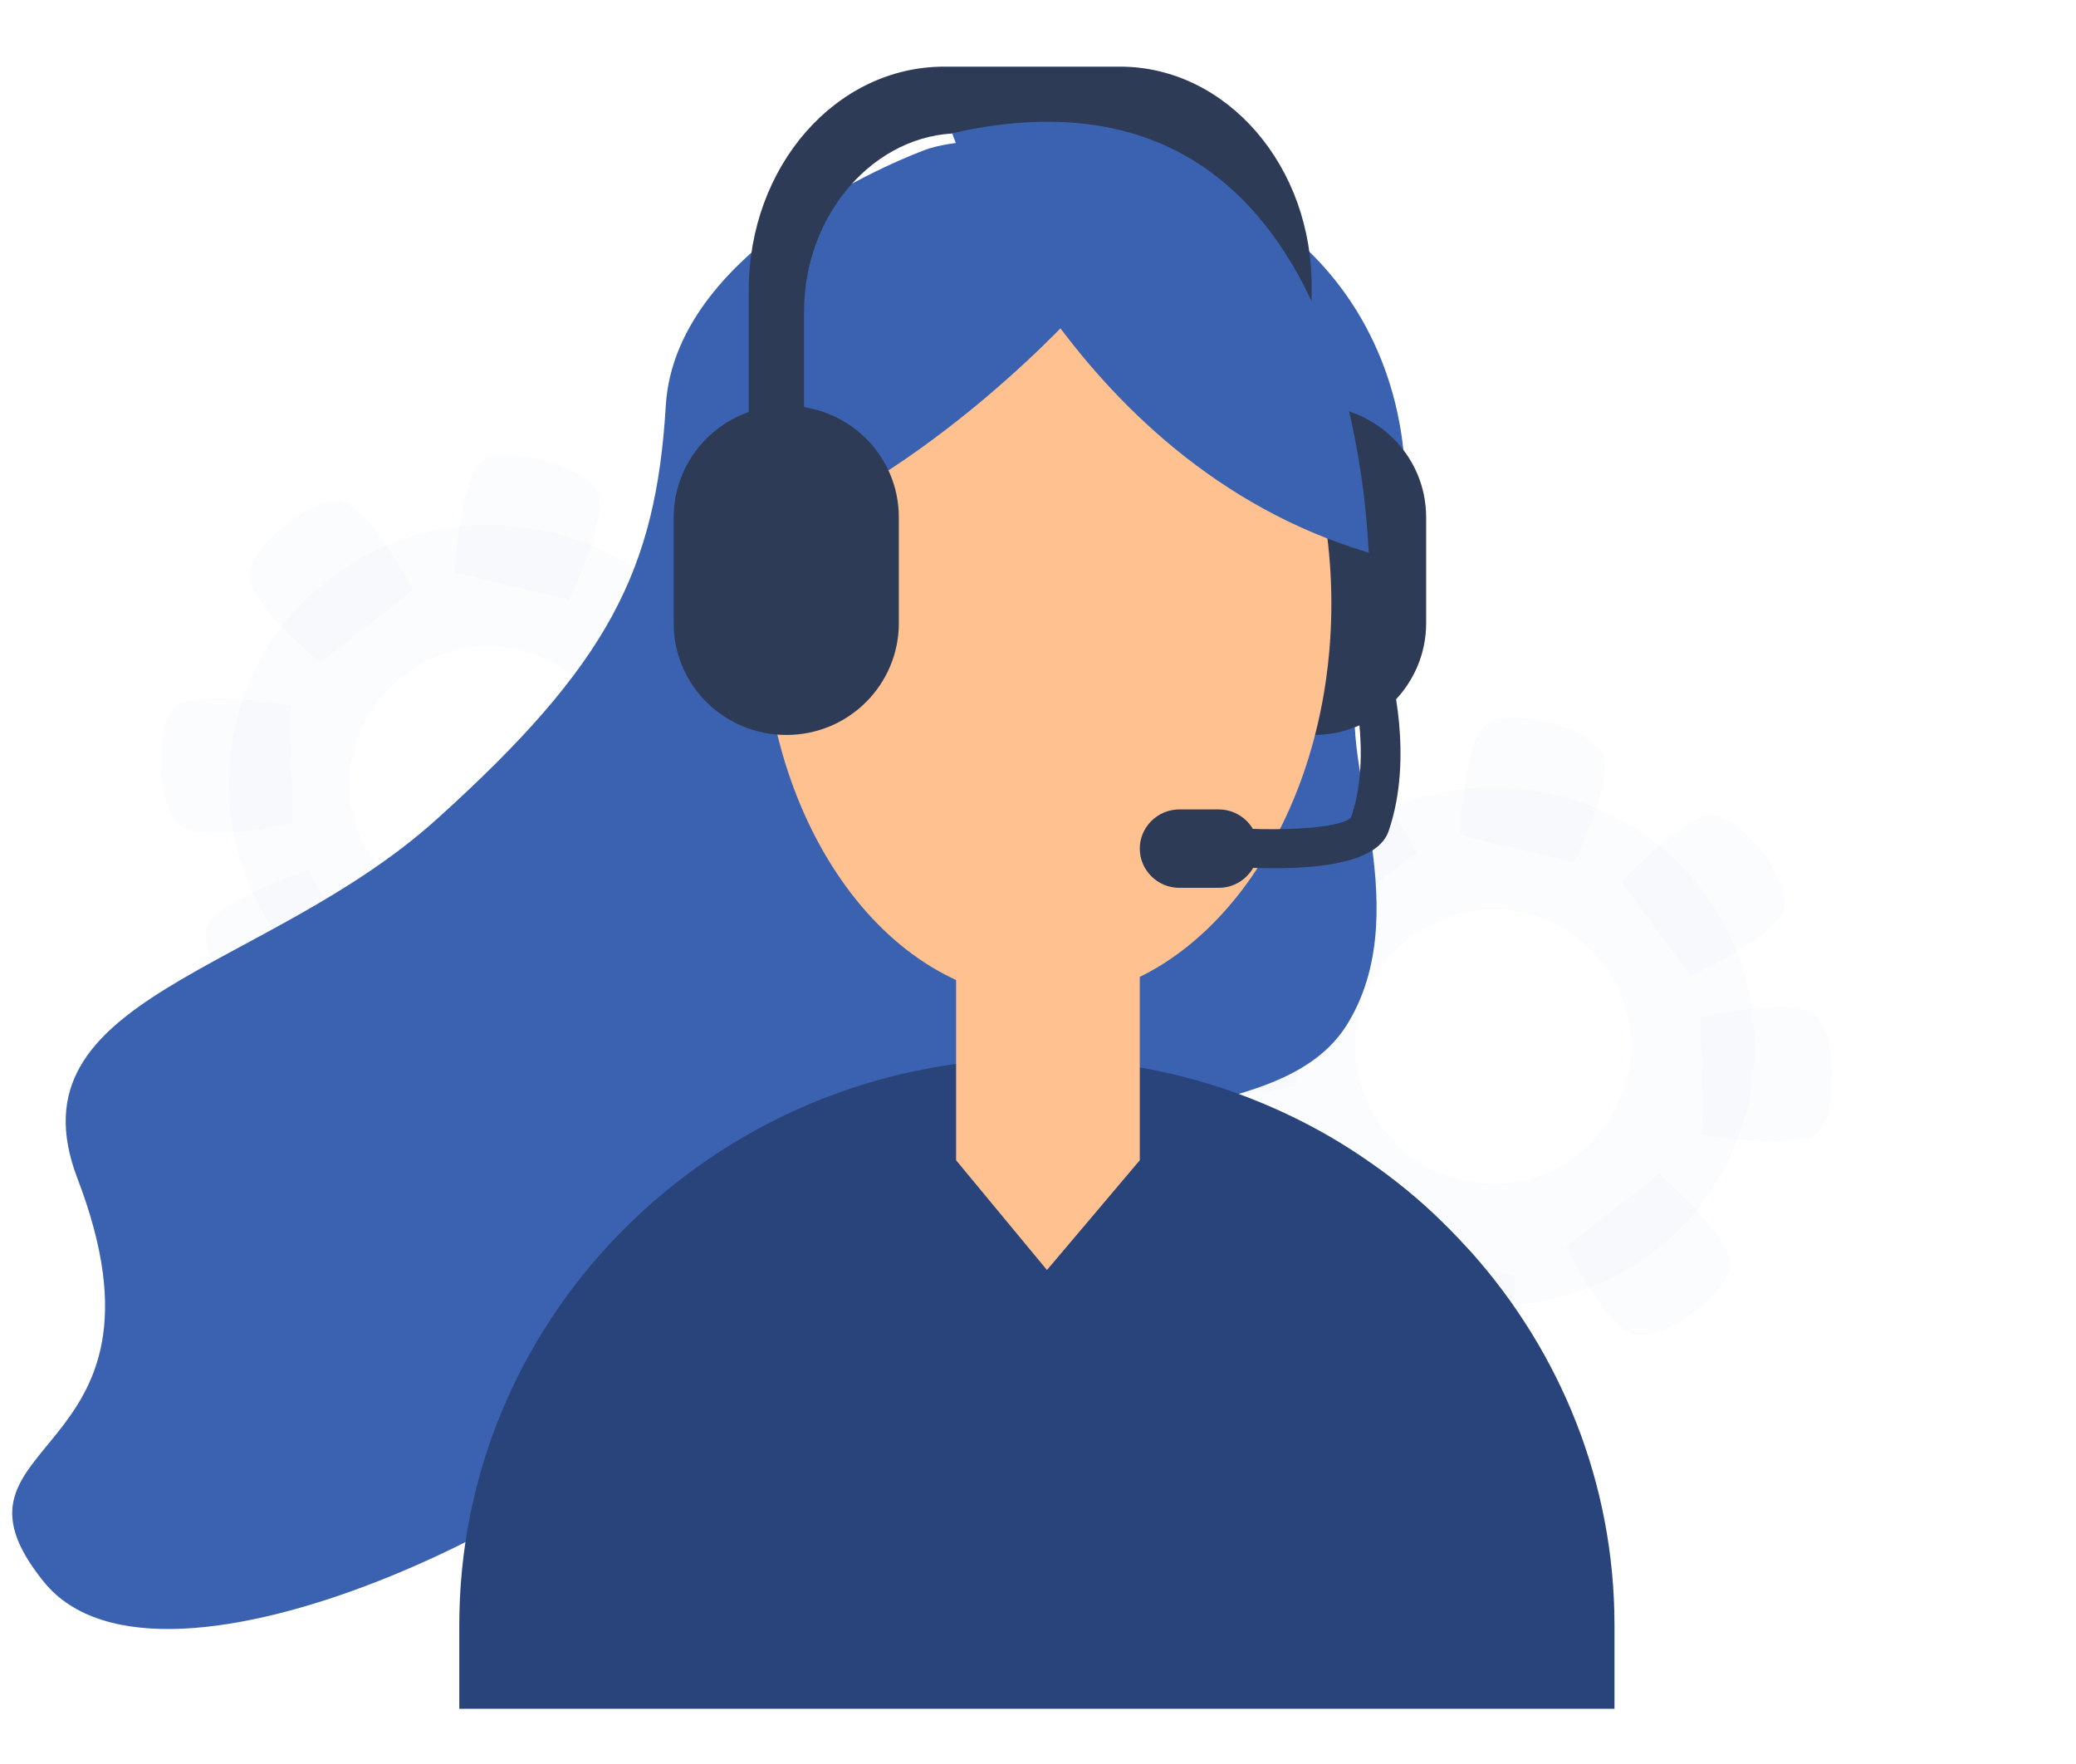 <svg width="113" height="96" viewBox="0 0 113 96" fill="none" xmlns="http://www.w3.org/2000/svg">
<g opacity="0.5">
<g opacity="0.5">
<path opacity="0.5" d="M17.857 31.573C11.729 36.373 10.654 45.226 15.492 51.413C20.329 57.493 29.252 58.56 35.487 53.76C41.615 48.96 42.69 40.106 37.852 33.92C32.907 27.84 23.984 26.773 17.857 31.573ZM31.187 48.533C27.962 51.093 23.232 50.56 20.652 47.253C18.072 44.053 18.609 39.36 21.942 36.8C25.167 34.24 29.897 34.773 32.477 38.08C35.057 41.28 34.52 45.973 31.187 48.533Z" fill="#DAE2F2"/>
</g>
<g opacity="0.5">
<path opacity="0.5" d="M22.479 32.106L17.427 36.053C17.427 36.053 13.449 32.746 13.557 31.253C13.772 29.653 16.997 26.986 18.609 27.306C20.114 27.627 22.479 32.106 22.479 32.106Z" fill="#DAE2F2"/>
</g>
<g opacity="0.5">
<path opacity="0.5" d="M35.595 49.706L30.542 53.653C30.542 53.653 32.8 58.346 34.412 58.453C36.025 58.666 39.465 56.106 39.465 54.507C39.465 53.013 35.595 49.706 35.595 49.706Z" fill="#DAE2F2"/>
</g>
<g opacity="0.5">
<path opacity="0.5" d="M15.814 38.4L15.922 44.8C15.922 44.8 10.869 45.973 9.687 44.8C8.504 43.733 8.397 39.467 9.579 38.4C10.762 37.547 15.814 38.4 15.814 38.4Z" fill="#DAE2F2"/>
</g>
<g opacity="0.5">
<path opacity="0.5" d="M16.782 47.36L19.899 52.907C19.899 52.907 15.922 56.32 14.417 55.893C12.912 55.467 10.762 51.84 11.299 50.346C11.944 48.96 16.782 47.36 16.782 47.36Z" fill="#DAE2F2"/>
</g>
<g opacity="0.5">
<path opacity="0.5" d="M37.422 38.827L33.66 33.706C33.66 33.706 37.207 29.866 38.712 30.08C40.325 30.293 42.905 33.706 42.475 35.2C42.045 36.693 37.422 38.827 37.422 38.827Z" fill="#DAE2F2"/>
</g>
<g opacity="0.5">
<path opacity="0.5" d="M24.737 31.146L30.972 32.64C30.972 32.64 33.23 27.947 32.477 26.666C31.617 25.28 27.532 24.213 26.242 25.067C25.059 26.133 24.737 31.146 24.737 31.146Z" fill="#DAE2F2"/>
</g>
<g opacity="0.5">
<path opacity="0.5" d="M27.855 55.147L21.619 53.653C21.619 53.653 19.362 58.346 20.114 59.627C20.974 61.013 25.059 62.08 26.349 61.227C27.532 60.16 27.855 55.147 27.855 55.147Z" fill="#DAE2F2"/>
</g>
<g opacity="0.5">
<path opacity="0.5" d="M37.96 47.467L37.852 41.066C37.852 41.066 42.905 39.893 44.087 41.066C45.27 42.133 45.377 46.4 44.195 47.467C43.012 48.426 37.96 47.467 37.96 47.467Z" fill="#DAE2F2"/>
</g>
</g>
<g opacity="0.5">
<g opacity="0.5">
<path opacity="0.5" d="M72.468 45.867C66.34 50.666 65.265 59.52 70.103 65.707C74.941 71.787 83.863 72.853 90.098 68.053C96.226 63.253 97.301 54.4 92.463 48.213C87.626 42.133 78.703 41.066 72.468 45.867ZM85.906 62.827C82.681 65.386 77.951 64.853 75.371 61.547C72.79 58.346 73.328 53.653 76.661 51.093C79.886 48.533 84.616 49.066 87.196 52.373C89.776 55.573 89.131 60.267 85.906 62.827Z" fill="#DAE2F2"/>
</g>
<g opacity="0.5">
<path opacity="0.5" d="M77.091 46.4L72.038 50.347C72.038 50.347 68.06 47.04 68.168 45.547C68.383 43.947 71.608 41.28 73.221 41.6C74.833 41.92 77.091 46.4 77.091 46.4Z" fill="#DAE2F2"/>
</g>
<g opacity="0.5">
<path opacity="0.5" d="M90.313 63.893L85.261 67.84C85.261 67.84 87.518 72.533 89.131 72.64C90.743 72.853 94.183 70.293 94.183 68.693C94.076 67.2 90.313 63.893 90.313 63.893Z" fill="#DAE2F2"/>
</g>
<g opacity="0.5">
<path opacity="0.5" d="M70.425 52.693L70.533 59.093C70.533 59.093 65.48 60.267 64.298 59.093C63.115 58.027 63.008 53.76 64.19 52.693C65.48 51.733 70.425 52.693 70.425 52.693Z" fill="#DAE2F2"/>
</g>
<g opacity="0.5">
<path opacity="0.5" d="M71.393 61.653L74.51 67.2C74.51 67.2 70.533 70.613 69.028 70.187C67.523 69.76 65.373 66.133 65.91 64.64C66.555 63.253 71.393 61.653 71.393 61.653Z" fill="#DAE2F2"/>
</g>
<g opacity="0.5">
<path opacity="0.5" d="M92.034 53.12L88.271 48C88.271 48 91.818 44.16 93.323 44.373C94.936 44.587 97.516 48 97.086 49.493C96.656 50.987 92.034 53.12 92.034 53.12Z" fill="#DAE2F2"/>
</g>
<g opacity="0.5">
<path opacity="0.5" d="M79.456 45.44L85.691 46.933C85.691 46.933 87.948 42.24 87.196 40.96C86.336 39.573 82.251 38.507 80.961 39.36C79.671 40.32 79.456 45.44 79.456 45.44Z" fill="#DAE2F2"/>
</g>
<g opacity="0.5">
<path opacity="0.5" d="M82.466 69.44L76.231 67.947C76.231 67.947 73.973 72.64 74.725 73.92C75.586 75.307 79.671 76.373 80.961 75.413C82.251 74.453 82.466 69.44 82.466 69.44Z" fill="#DAE2F2"/>
</g>
<g opacity="0.5">
<path opacity="0.5" d="M92.678 61.76L92.571 55.36C92.571 55.36 97.624 54.187 98.806 55.253C99.989 56.32 100.096 60.587 98.914 61.653C97.731 62.613 92.678 61.76 92.678 61.76Z" fill="#DAE2F2"/>
</g>
</g>
<path d="M50.215 8.213C50.215 8.213 36.777 13.12 36.24 22.08C35.702 31.04 33.122 36.16 23.769 44.587C14.417 53.013 0.441 54.187 4.204 64.106C10.224 79.787 -4.074 78.08 2.376 86.08C8.827 94.08 33.122 81.386 35.917 76.16C38.712 70.933 52.042 76.266 54.515 67.413C56.988 58.453 69.673 62.08 73.436 55.573C77.198 49.173 72.468 40.64 74.081 37.12C79.993 24.107 74.51 12.586 63.868 9.386C53.978 6.4 50.215 8.213 50.215 8.213Z" fill="#3A62B1"/>
<path d="M77.628 33.92C77.628 37.227 74.941 40 71.5 40C68.168 40 65.373 37.333 65.373 33.92V28.16C65.373 24.853 68.06 22.08 71.5 22.08C74.833 22.08 77.628 24.747 77.628 28.16V33.92Z" fill="#2E3B57"/>
<path d="M41.507 33.173C41.507 45.013 48.495 54.507 56.988 54.4C65.48 54.293 72.468 44.693 72.468 32.853C72.468 21.013 65.48 11.52 56.988 11.627C48.388 11.733 41.507 21.333 41.507 33.173Z" fill="#FFC190"/>
<path d="M38.497 32.96C38.497 36.16 40.11 38.827 42.152 38.827C44.195 38.827 45.807 36.16 45.807 32.96C45.807 29.653 44.195 27.093 42.152 27.093C40.11 27.093 38.497 29.76 38.497 32.96Z" fill="#FFC190"/>
<path d="M58.385 17.173C58.385 17.173 48.818 27.733 38.282 30.186C38.282 30.186 38.927 12.906 53.763 10.56C53.763 10.56 71.608 9.707 73.221 26.346C73.221 26.346 59.353 22.826 58.385 17.173Z" fill="#3A62B1"/>
<path d="M87.879 88.45V93H25V88.45C25 80.227 28.273 72.782 33.604 67.259C36.951 63.804 41.092 61.079 45.778 59.425C45.827 59.401 45.852 59.401 45.902 59.376C49.199 58.233 52.745 57.6 56.439 57.6C60.134 57.6 63.679 58.233 66.977 59.376C69.605 60.301 72.085 61.542 74.341 63.099C75.878 64.145 77.341 65.337 78.655 66.651C79.151 67.138 79.622 67.648 80.093 68.159C84.928 73.585 87.879 80.689 87.879 88.45Z" fill="#28447B"/>
<path d="M62.04 63.147L56.988 69.12L52.042 63.147V52.053H62.04V63.147Z" fill="#FFC190"/>
<path d="M48.925 33.92C48.925 37.227 46.237 40 42.797 40C39.465 40 36.67 37.333 36.67 33.92V28.16C36.67 24.853 39.357 22.08 42.797 22.08C46.13 22.08 48.925 24.747 48.925 28.16V33.92Z" fill="#2E3B57"/>
<path d="M60.965 3.627H51.398C45.485 3.627 40.755 9.067 40.755 15.787V23.253H43.765V16.96C43.765 11.627 47.635 7.253 52.258 7.253H59.89C64.62 7.253 68.383 11.627 68.383 16.96V20.16L71.393 23.253V15.787C71.501 9.067 66.77 3.627 60.965 3.627Z" fill="#2E3B57"/>
<path d="M68.49 46.187C68.49 47.36 67.523 48.32 66.34 48.32H64.19C63.008 48.32 62.04 47.36 62.04 46.187C62.04 45.013 63.008 44.053 64.19 44.053H66.34C67.523 44.053 68.49 45.013 68.49 46.187Z" fill="#2E3B57"/>
<path d="M69.35 47.253C67.845 47.253 66.34 47.147 65.05 47.04L65.265 44.907C69.135 45.333 73.005 45.12 73.543 44.48C74.726 41.067 73.543 36.8 73.543 36.8L75.586 36.267C75.693 36.48 76.983 41.173 75.586 45.227C75.048 46.827 72.253 47.253 69.35 47.253Z" fill="#2E3B57"/>
<path d="M51.828 7.253C51.828 7.253 57.955 25.173 74.51 30.08C74.403 30.08 74.296 2.133 51.828 7.253Z" fill="#3A62B1"/>
</svg>

